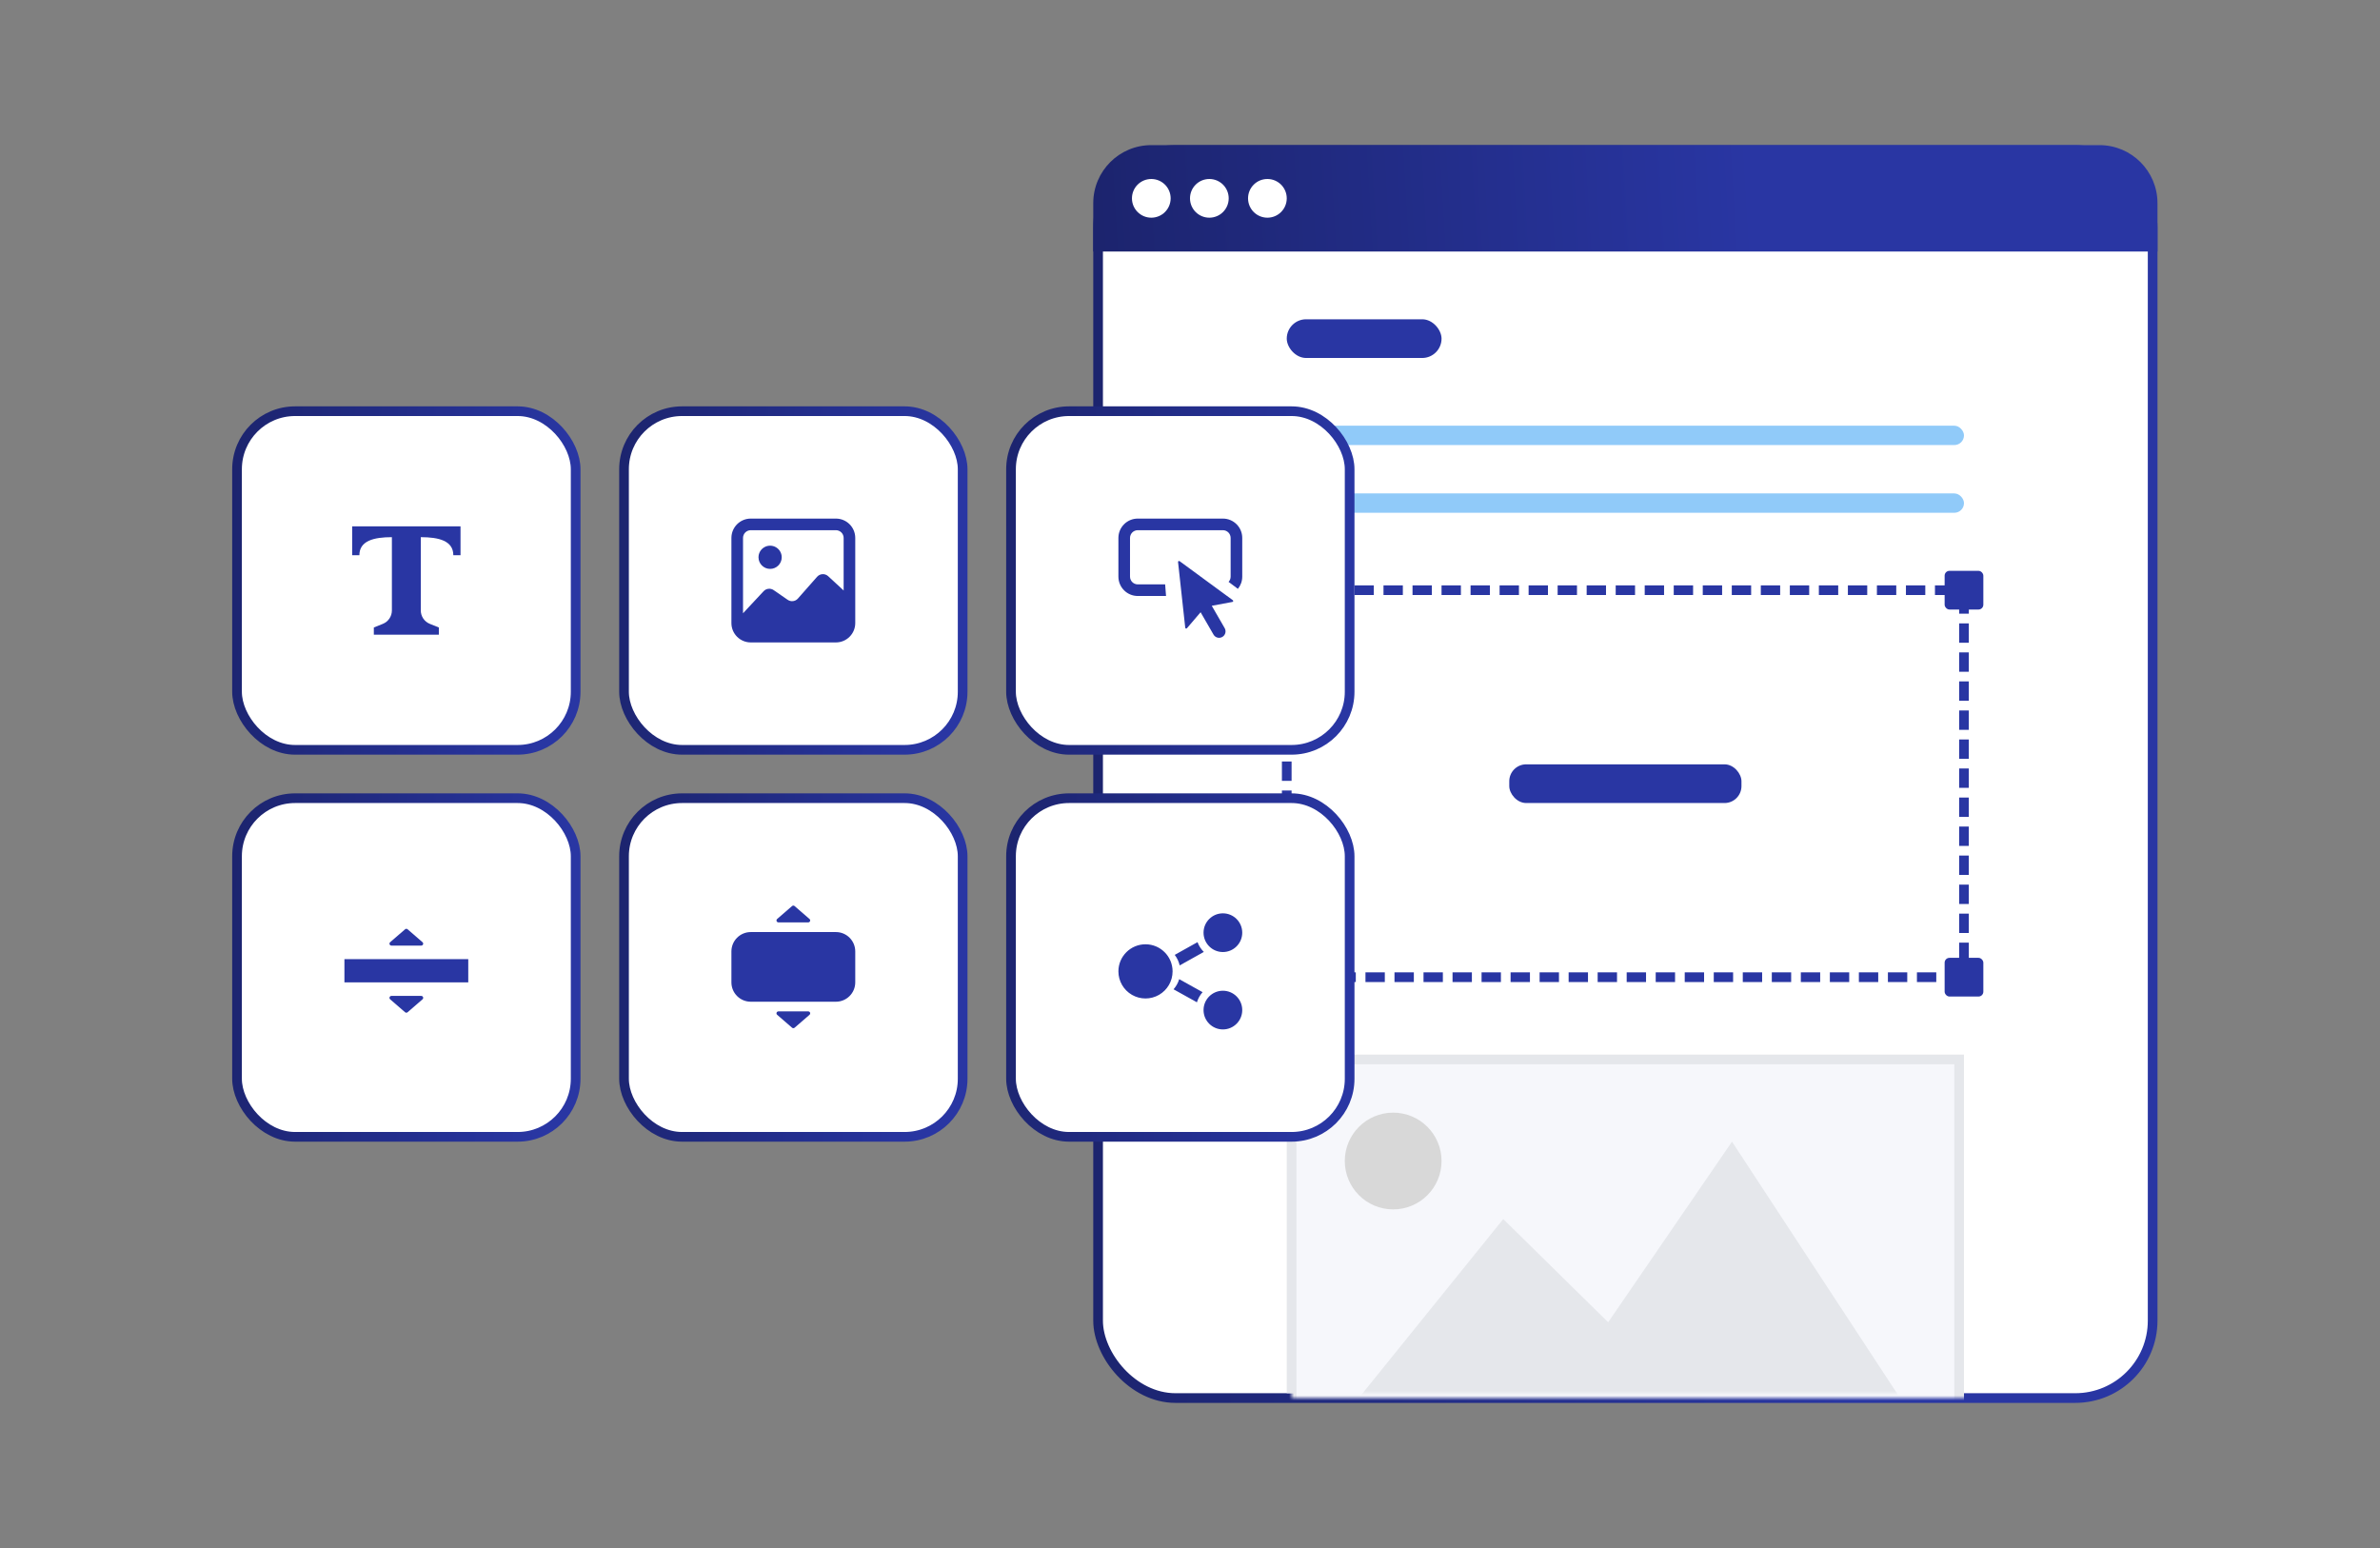 <svg xmlns="http://www.w3.org/2000/svg" xmlns:xlink="http://www.w3.org/1999/xlink" width="492" height="320" viewBox="0 0 492 320"><rect x="0" y="0" width="492" height="320" fill="#808080" stroke="none"/><defs><linearGradient id="a" x1="14.201%" x2="85.799%" y1="-2.128%" y2="8.912%"><stop offset="0%" stop-color="#1C246E"/><stop offset="100%" stop-color="#2936A3"/></linearGradient><linearGradient id="d" x1="61.985%" x2="0%" y1="49.87%" y2="49.5%"><stop offset="0%" stop-color="#2936A3"/><stop offset="100%" stop-color="#1C246E"/></linearGradient><linearGradient id="e" x1="0%" x2="100%" y1="-2.128%" y2="8.912%"><stop offset="0%" stop-color="#1C246E"/><stop offset="100%" stop-color="#2936A3"/></linearGradient><rect id="b" width="140" height="70" x="0" y="0"/></defs><g fill="none" fill-rule="evenodd"><g transform="translate(226 30)"><rect width="218" height="258" x="1" y="1" fill="#FFF" stroke="url(#a)" stroke-width="2" rx="16"/><rect width="32" height="8" x="40" y="36" fill="#2936A3" rx="4"/><rect width="140" height="4" x="40" y="58" fill="#2297F4" fill-opacity=".5" rx="2"/><rect width="140" height="4" x="40" y="72" fill="#2297F4" fill-opacity=".5" rx="2"/><g transform="translate(40 188)"><mask id="c" fill="#fff"><use xlink:href="#b"/></mask><rect width="138" height="68" x="1" y="1" stroke="#E5E7EB" stroke-width="2"/><rect width="138" height="86" x="1" y="1" fill="#F6F7FB" stroke="#E5E7EB" stroke-width="2" mask="url(#c)"/><circle cx="22" cy="22" r="10" fill="#D8D8D8" mask="url(#c)"/><polygon fill="#E5E7EB" points="44.756 34 6 82 134 82 92.044 18 66.444 55.333" mask="url(#c)"/></g><g transform="translate(36 88)"><path stroke="#2936A3" stroke-dasharray="4 2" stroke-width="2" d="M6,4 L142,4 C143.105,4 144,4.895 144,6 L144,82 C144,83.105 143.105,84 142,84 L6,84 C4.895,84 4,83.105 4,82 L4,6 C4,4.895 4.895,4 6,4 Z"/><rect width="48" height="8" x="50" y="40" fill="#2936A3" rx="3.5"/><rect width="8" height="8" fill="#2936A3" rx="1"/><rect width="8" height="8" y="80" fill="#2936A3" rx="1"/><rect width="8" height="8" x="140" y="80" fill="#2936A3" rx="1"/><rect width="8" height="8" x="140" fill="#2936A3" rx="1"/></g><path fill="url(#d)" d="M0,0 L220,0 L220,10 C220,16.627 214.627,22 208,22 L12,22 C5.373,22 6.14069502e-15,16.627 0,10 L0,0 L0,0 Z" transform="matrix(1 0 0 -1 0 22)"/><path fill="#FFF" d="M12,15 C14.209,15 16,13.209 16,11 C16,8.791 14.209,7 12,7 C9.791,7 8,8.791 8,11 C8,13.209 9.791,15 12,15 Z M36,15 C38.209,15 40,13.209 40,11 C40,8.791 38.209,7 36,7 C33.791,7 32,8.791 32,11 C32,13.209 33.791,15 36,15 Z M24,15 C26.209,15 28,13.209 28,11 C28,8.791 26.209,7 24,7 C21.791,7 20,8.791 20,11 C20,13.209 21.791,15 24,15 Z"/></g><g transform="translate(48 84)"><rect width="70" height="70" x="1" y="1" fill="#FFF" stroke="url(#e)" stroke-width="2" rx="12"/><path fill="#2936A3" fill-rule="nonzero" d="M27.2,10.773 L25.712,10.773 C25.712,7.787 22.72,7.04 18.987,7.04 L18.987,22.192 C18.987,23.413 19.73,24.512 20.864,24.965 L22.72,25.707 L22.72,27.2 L9.28,27.2 L9.28,25.707 L11.136,24.965 C12.269,24.511 13.013,23.413 13.013,22.192 L13.013,7.04 C9.28,7.04 6.293,7.787 6.293,10.773 L4.8,10.773 L4.8,4.8 L27.2,4.8 L27.2,10.773 Z" transform="translate(20 20)"/></g><g transform="translate(128 84)"><rect width="70" height="70" x="1" y="1" fill="#FFF" stroke="url(#e)" stroke-width="2" rx="12"/><path fill="#2936A3" fill-rule="nonzero" d="M24.8,3.2 C27.009,3.2 28.8,4.991 28.8,7.2 L28.8,7.2 L28.8,24.8 C28.8,27.009 27.009,28.8 24.8,28.8 L24.8,28.8 L7.2,28.8 C4.991,28.8 3.2,27.009 3.2,24.8 L3.2,24.8 L3.2,7.2 C3.2,4.991 4.991,3.2 7.2,3.2 L7.2,3.2 Z M24.8,5.6 L7.2,5.6 C6.316,5.6 5.6,6.316 5.6,7.2 L5.6,22.771 L9.856,18.211 C10.398,17.631 11.283,17.535 11.936,17.987 L14.832,19.99 C15.498,20.451 16.404,20.341 16.941,19.734 L20.917,15.227 C21.202,14.904 21.605,14.71 22.035,14.688 C22.465,14.666 22.885,14.818 23.202,15.11 L26.4,18.062 L26.4,7.2 C26.4,6.316 25.684,5.6 24.8,5.6 Z M10,9.122 C10.743,8.693 11.657,8.693 12.4,9.122 C13.143,9.55 13.6,10.343 13.6,11.2 C13.6,12.525 12.525,13.6 11.2,13.6 C9.875,13.6 8.8,12.525 8.8,11.2 C8.8,10.343 9.257,9.55 10,9.122 Z" transform="translate(20 20)"/></g><g transform="translate(208 84)"><rect width="70" height="70" x="1" y="1" fill="#FFF" stroke="url(#e)" stroke-width="2" rx="12"/><path fill="#2936A3" fill-rule="nonzero" d="M15.628,11.988 C15.697,11.949 15.782,11.953 15.846,12 L15.846,12 L26.854,20.074 C26.918,20.121 26.948,20.201 26.93,20.279 C26.912,20.356 26.851,20.415 26.773,20.43 L26.773,20.43 L22.501,21.227 L25.168,25.846 C25.536,26.484 25.318,27.299 24.68,27.667 C24.042,28.035 23.227,27.817 22.859,27.179 L22.859,27.179 L20.192,22.56 L17.368,25.862 C17.253,25.994 17.035,25.928 17.016,25.754 L17.016,25.754 L15.53,12.186 C15.521,12.105 15.559,12.028 15.628,11.988 Z M24.8,3.2 C27.009,3.2 28.8,4.991 28.8,7.2 L28.8,7.2 L28.8,15.2 C28.8,16.158 28.462,17.038 27.902,17.726 L27.902,17.726 L25.978,16.283 C26.24,15.998 26.4,15.618 26.4,15.2 L26.4,15.2 L26.4,7.2 C26.4,6.316 25.684,5.6 24.8,5.6 L24.8,5.6 L7.2,5.6 C6.316,5.6 5.6,6.316 5.6,7.2 L5.6,7.2 L5.6,15.2 C5.6,16.084 6.316,16.8 7.2,16.8 L7.2,16.8 L12.861,16.8 L13.046,19.2 L7.2,19.2 C4.991,19.2 3.2,17.409 3.2,15.2 L3.2,15.2 L3.2,7.2 C3.2,4.991 4.991,3.2 7.2,3.2 L7.2,3.2 Z" transform="translate(20 20)"/></g><g transform="translate(48 164)"><rect width="70" height="70" x="1" y="1" fill="#FFF" stroke="url(#e)" stroke-width="2" rx="12"/><path fill="#2936A3" fill-rule="nonzero" d="M15.738,8.098 C15.888,7.967 16.112,7.967 16.262,8.098 L19.346,10.77 C19.47,10.88 19.515,11.055 19.457,11.21 C19.399,11.366 19.251,11.47 19.085,11.471 L12.915,11.471 C12.748,11.47 12.599,11.367 12.541,11.21 C12.483,11.054 12.528,10.878 12.654,10.768 L15.738,8.098 L15.738,8.098 Z M3.2,14.272 L28.8,14.272 L28.8,19.072 L3.2,19.072 L3.2,14.272 Z M15.738,25.244 C15.888,25.374 16.112,25.374 16.262,25.244 L19.346,22.573 C19.472,22.464 19.517,22.288 19.459,22.132 C19.401,21.975 19.252,21.871 19.085,21.871 L12.915,21.871 C12.748,21.871 12.598,21.975 12.539,22.132 C12.481,22.289 12.527,22.466 12.654,22.575 L15.738,25.244 L15.738,25.244 Z" transform="translate(20 20)"/></g><g transform="translate(128 164)"><rect width="70" height="70" x="1" y="1" fill="#FFF" stroke="url(#e)" stroke-width="2" rx="12"/><path fill="#2936A3" fill-rule="nonzero" d="M15.738,3.298 C15.888,3.167 16.112,3.167 16.262,3.298 L19.346,5.97 C19.47,6.08 19.515,6.255 19.457,6.41 C19.399,6.566 19.251,6.67 19.085,6.671 L12.915,6.671 C12.748,6.67 12.599,6.567 12.541,6.41 C12.483,6.254 12.528,6.078 12.654,5.968 L15.738,3.298 L15.738,3.298 Z M28.8,12.672 C28.8,10.463 27.009,8.672 24.8,8.672 L7.2,8.672 C4.991,8.672 3.2,10.463 3.2,12.672 L3.2,19.072 C3.2,21.282 4.991,23.072 7.2,23.072 L24.8,23.072 C27.009,23.072 28.8,21.282 28.8,19.072 L28.8,12.672 Z M7.2,11.072 C6.316,11.072 5.6,11.789 5.6,12.672 L5.6,19.072 C5.6,19.956 6.316,20.672 7.2,20.672 L24.8,20.672 C25.684,20.672 26.4,19.956 26.4,19.072 L26.4,12.672 C26.4,11.789 25.684,11.072 24.8,11.072 L7.2,11.072 Z M15.738,28.445 C15.888,28.576 16.112,28.576 16.262,28.445 L19.346,25.773 C19.472,25.664 19.517,25.488 19.459,25.332 C19.401,25.175 19.252,25.071 19.085,25.071 L12.915,25.071 C12.748,25.071 12.598,25.175 12.539,25.332 C12.481,25.489 12.527,25.666 12.654,25.775 L15.738,28.445 L15.738,28.445 Z" transform="translate(20 20)"/></g><g transform="translate(208 164)"><rect width="70" height="70" x="1" y="1" fill="#FFF" stroke="url(#e)" stroke-width="2" rx="12"/><path fill="#2936A3" fill-rule="nonzero" d="M24.8,12.8 C27.009,12.8 28.8,11.009 28.8,8.8 C28.8,6.591 27.009,4.8 24.8,4.8 C22.591,4.8 20.8,6.591 20.8,8.8 C20.8,11.009 22.591,12.8 24.8,12.8 Z M19.552,10.758 C19.838,11.526 20.288,12.213 20.858,12.778 L15.866,15.568 C15.687,14.776 15.337,14.033 14.842,13.39 L19.552,10.758 L19.552,10.758 Z M14.4,16.8 C14.4,18.801 13.333,20.649 11.6,21.65 C9.867,22.65 7.733,22.65 6,21.65 C4.267,20.649 3.2,18.801 3.2,16.8 C3.2,13.707 5.707,11.2 8.8,11.2 C11.893,11.2 14.4,13.707 14.4,16.8 L14.4,16.8 Z M28.8,24.8 C28.8,27.009 27.009,28.8 24.8,28.8 C22.591,28.8 20.8,27.009 20.8,24.8 C20.8,22.591 22.591,20.8 24.8,20.8 C27.009,20.8 28.8,22.591 28.8,24.8 Z M15.766,18.408 C15.531,19.194 15.126,19.907 14.598,20.504 L19.434,23.192 C19.669,22.406 20.074,21.693 20.602,21.096 L15.766,18.408 Z" transform="translate(20 20)"/></g></g></svg>